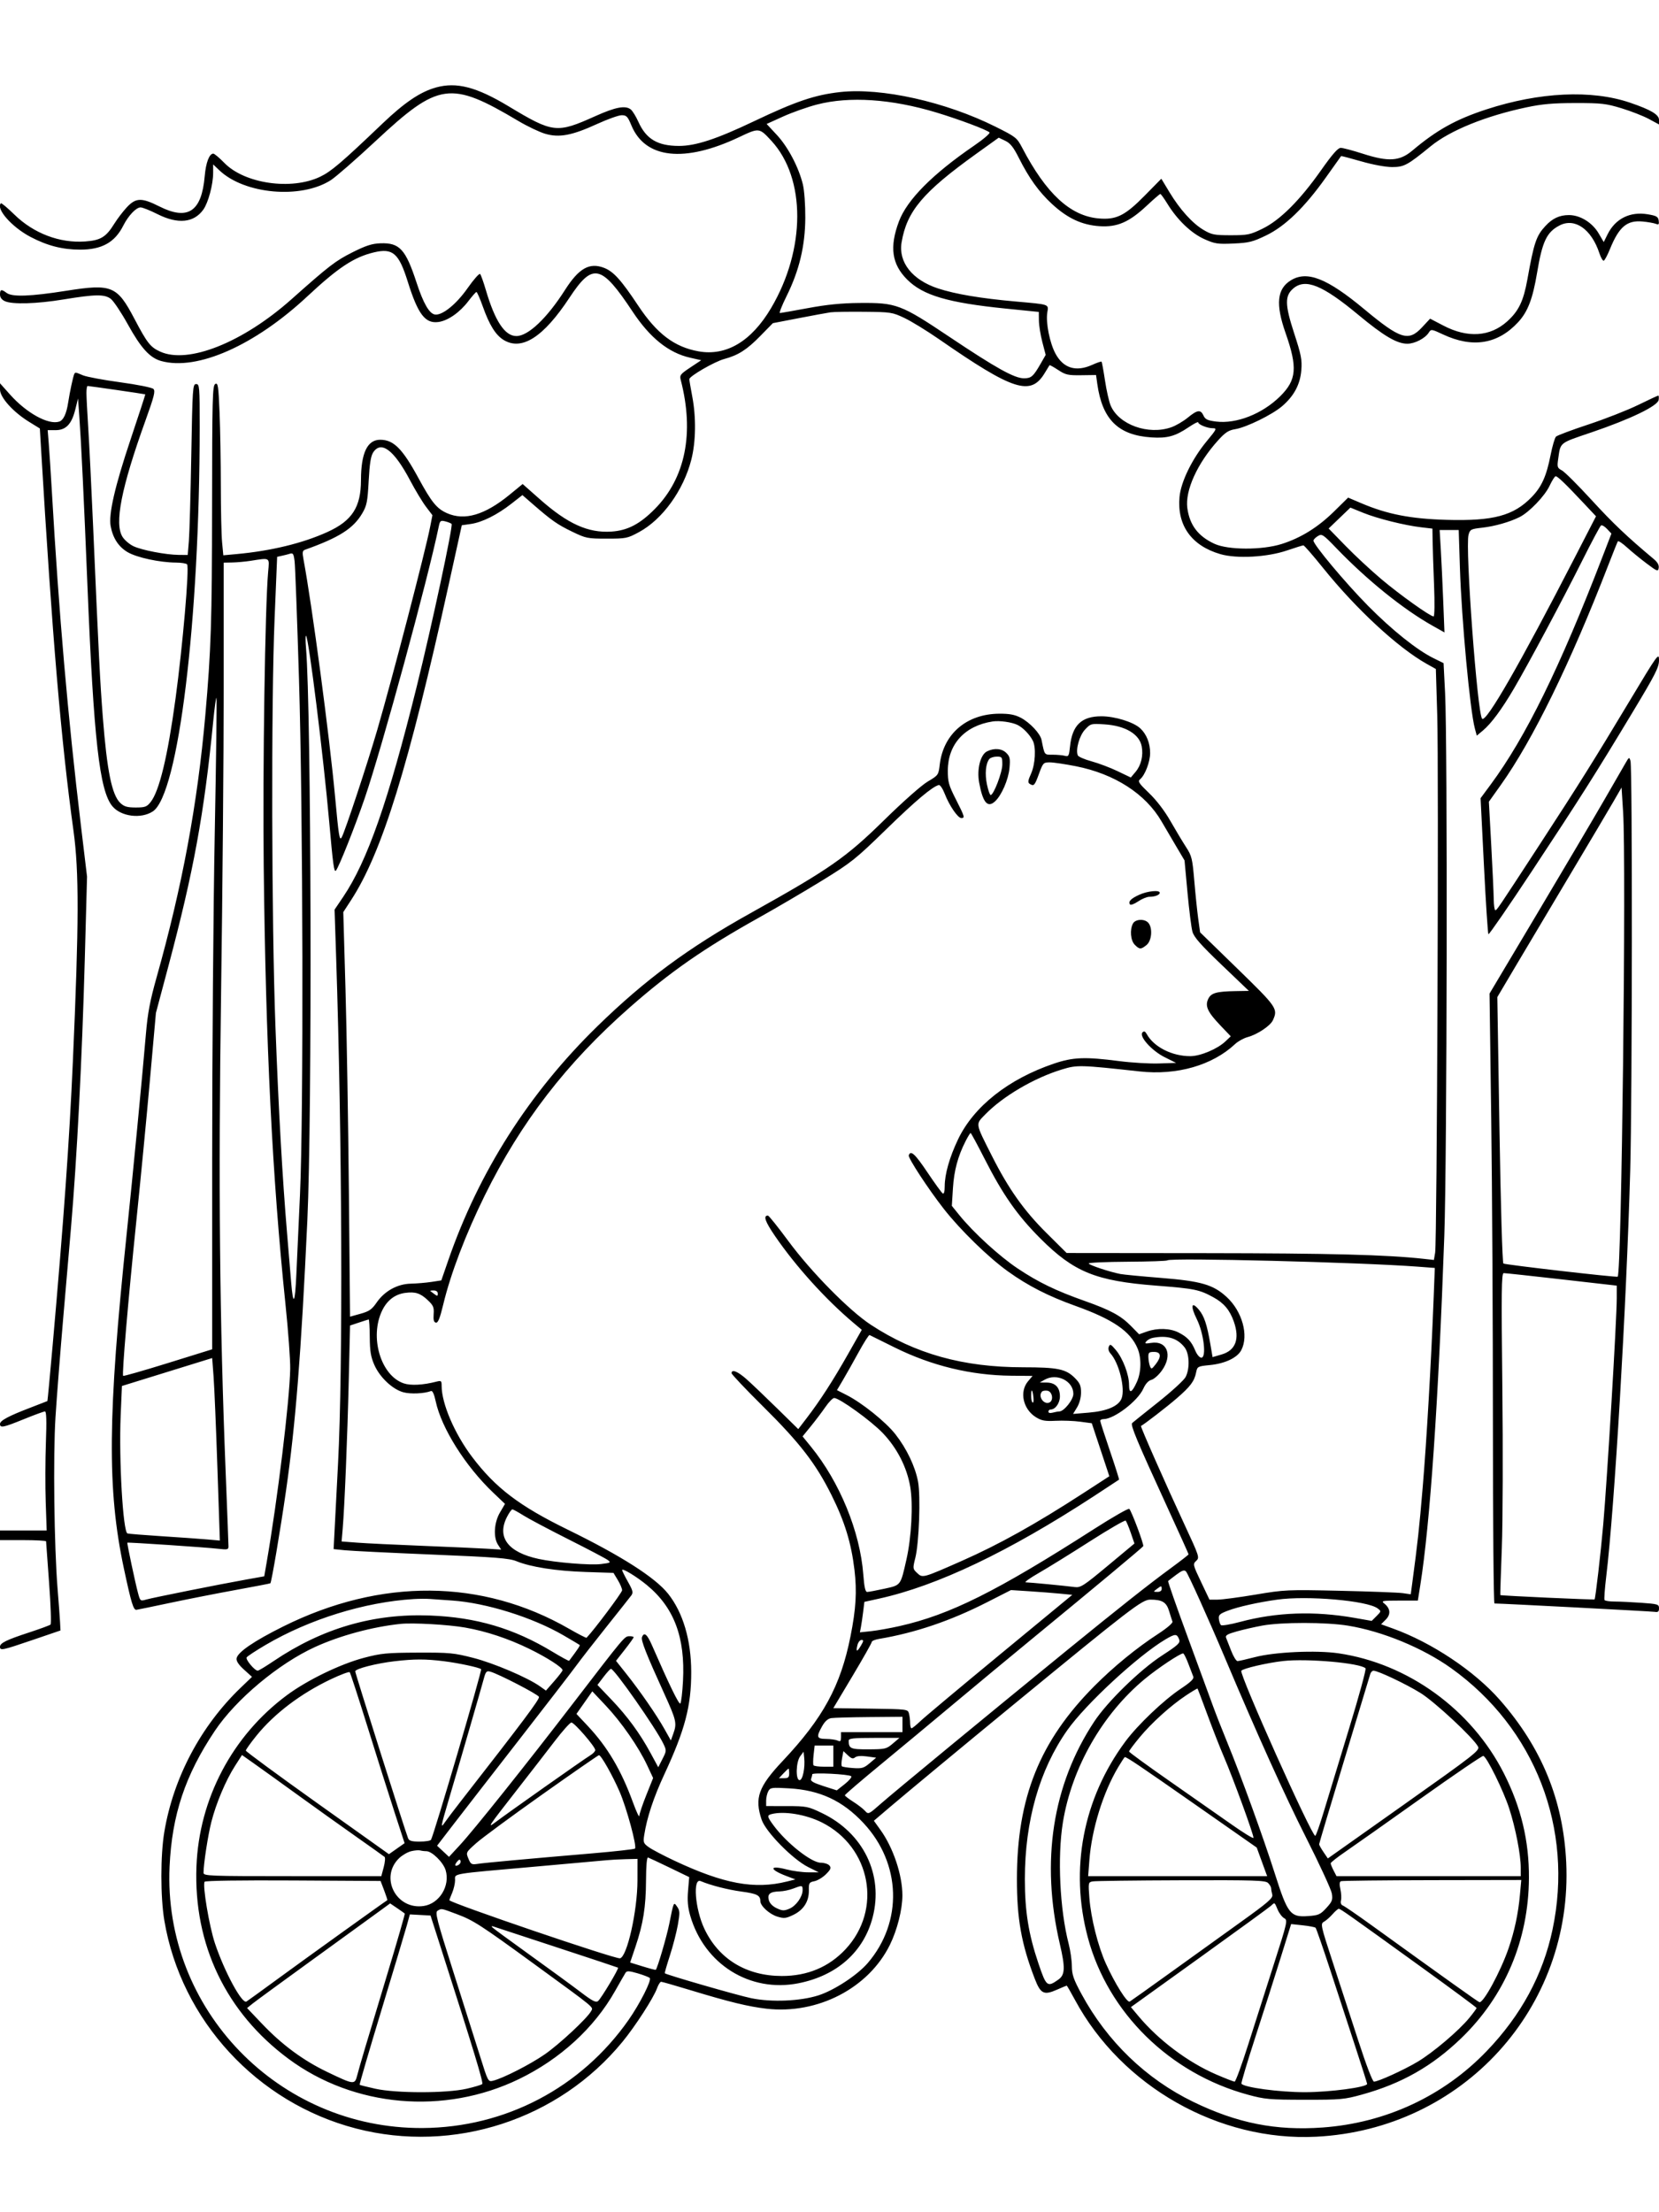 <svg xmlns="http://www.w3.org/2000/svg" width="864" height="1152" viewBox="0 0 864 1152" version="1.1">
	<path d="M 227.102 45.541 C 218.899 47.811, 210.693 53.349, 199.057 64.466 C 177.916 84.666, 172.440 89.333, 166.659 92.075 C 151.674 99.184, 127.382 95.659, 116.853 84.849 C 114.255 82.182, 111.661 80, 111.088 80 C 109 80, 107.222 84.665, 106.611 91.746 C 105.019 110.214, 97.866 114.987, 83 107.500 C 73.786 102.860, 70.777 102.924, 66.132 107.860 C 64.135 109.982, 61.150 113.889, 59.500 116.542 C 55.180 123.487, 52.411 125.166, 44.325 125.745 C 31.077 126.693, 17.534 121.546, 7.492 111.748 C 3.899 108.242, 0.743 105.590, 0.480 105.854 C -2.307 108.641, 6.145 118.252, 15.883 123.369 C 24.621 127.961, 32.573 130, 41.742 130 C 53.044 130, 59.788 126.247, 64.202 117.500 C 66.831 112.290, 70.899 108, 73.212 108 C 74.223 108, 78.177 109.575, 82 111.500 C 92.662 116.869, 100.982 116.047, 105.902 109.138 C 108.459 105.547, 111 96.054, 111 90.094 L 111 85.608 114.250 88.699 C 127.363 101.169, 156.781 103.766, 172.280 93.821 C 174.919 92.127, 185.408 82.975, 195.589 73.484 C 228.515 42.785, 234.510 41.942, 270 63.022 C 274.675 65.798, 280.962 68.790, 283.971 69.671 C 291.270 71.805, 297.913 70.548, 310.982 64.557 C 316.450 62.051, 322.208 60, 323.778 60 C 326.283 60, 326.902 60.651, 328.840 65.327 C 336.022 82.655, 356.427 84.887, 384.848 71.453 C 395.410 66.460, 395.403 66.459, 401.756 73.351 C 419.747 92.869, 419.675 129.802, 401.586 160.416 C 391.333 177.769, 378.210 185.577, 363.715 182.948 C 351.175 180.674, 342.082 173.778, 332.385 159.188 C 323.434 145.719, 319.482 141.350, 314.547 139.465 C 306.962 136.568, 301.457 139.697, 294.246 151 C 284.837 165.749, 275.082 175, 268.939 175 C 262.931 175, 257.794 167.258, 253.017 151 C 251.805 146.875, 250.465 143.132, 250.038 142.681 C 249.612 142.231, 246.698 145.523, 243.563 149.997 C 237.648 158.438, 230.357 164.342, 226.534 163.786 C 223.587 163.357, 220.493 158.003, 216.952 147.200 C 211.229 129.742, 208.099 126.340, 198.092 126.702 C 193.706 126.861, 190.560 127.879, 183.500 131.425 C 174.753 135.819, 171.410 138.393, 151.836 155.806 C 126.465 178.378, 98.012 189.730, 83.421 183.104 C 78.325 180.789, 76.662 178.671, 70.027 166.052 C 60.950 148.787, 58.256 147.679, 34.473 151.430 C 15.828 154.371, 6.319 154.709, 3.441 152.532 C 0.724 150.476, 0 150.646, -0 153.339 C -0 154.876, 0.874 156.077, 2.547 156.839 C 6.416 158.602, 19.086 158.232, 33 155.949 C 49.627 153.220, 54.391 153.155, 57.676 155.608 C 59.113 156.681, 63.147 162.720, 66.640 169.029 C 73.413 181.263, 78.063 186.367, 83.915 187.993 C 102.645 193.196, 132.613 179.950, 160.054 154.340 C 176.193 139.278, 184.387 133.872, 194.816 131.406 C 204.575 129.099, 207.709 131.826, 212.360 146.677 C 217.683 163.673, 221.428 168.600, 228.323 167.681 C 233.254 167.023, 239.414 162.730, 243.925 156.807 C 245.891 154.226, 247.779 152.088, 248.120 152.057 C 248.462 152.026, 249.965 155.449, 251.462 159.664 C 254.859 169.235, 258.145 174.508, 262.285 177.033 C 271.760 182.809, 283.027 175.580, 296.577 155.031 C 308.698 136.649, 313.118 137.625, 329.471 162.292 C 338.545 175.979, 348.223 183.734, 359.396 186.272 L 365.193 187.588 359.506 191.365 C 354.352 194.787, 353.884 195.392, 354.514 197.820 C 361.692 225.481, 356.982 248.928, 341.005 265.073 C 333.216 272.944, 326.786 276.283, 318.378 276.823 C 306.262 277.602, 295.699 272.826, 281.195 260.011 L 272.189 252.054 265.432 257.592 C 252.518 268.177, 241.978 271.296, 232.814 267.242 C 227.465 264.876, 224.783 261.581, 217.917 248.945 C 209.584 233.608, 204.983 229, 198.004 229 C 191.301 229, 188.021 235.883, 187.996 250 C 187.970 264.110, 183.382 271.204, 170.500 277.050 C 157.678 282.870, 141.272 286.864, 123.403 288.516 L 116.305 289.172 115.660 282.336 C 115.305 278.576, 115.010 265.375, 115.004 253 C 114.998 240.625, 114.700 223.429, 114.342 214.787 C 113.762 200.808, 113.514 199.173, 112.095 199.967 C 110.662 200.770, 110.495 207.249, 110.453 263.680 C 110.409 323.340, 109.914 338.619, 106.924 372.500 C 102.831 418.890, 94.876 461.670, 81.542 509 C 78.162 521, 76.917 527.548, 76.028 538 C 74.084 560.852, 69.160 612.050, 66.025 642 C 56.068 737.112, 55.740 775.651, 64.538 816.859 C 68.386 834.882, 69.499 838.525, 71.086 838.300 C 71.864 838.189, 79.925 836.525, 89 834.601 C 98.075 832.678, 113.375 829.672, 123 827.922 C 132.625 826.173, 140.634 824.627, 140.799 824.488 C 141.406 823.975, 145.995 796.872, 148.925 776.500 C 153.960 741.490, 156.814 705.366, 160.065 635.500 C 162.613 580.762, 162.121 369.877, 159.370 337.500 C 159.043 333.650, 159.058 330.769, 159.403 331.098 C 160.806 332.437, 168.395 393.463, 171.453 428 C 173.443 450.476, 173.986 454.435, 174.935 453.371 C 176.435 451.690, 184.922 430.349, 189.996 415.500 C 199.015 389.108, 222.817 301.758, 228.508 274.166 C 229.128 271.161, 229.457 270.897, 231.848 271.487 C 233.307 271.847, 234.810 272.447, 235.190 272.821 C 236.064 273.681, 224.860 325.934, 217.033 357.500 C 202.196 417.337, 191.334 448.387, 178.695 467.095 L 174.239 473.690 175.047 498.095 C 178.198 593.230, 178.651 711.899, 176.056 762 C 175.529 772.175, 174.793 786.392, 174.422 793.594 L 173.747 806.689 179.623 807.288 C 182.855 807.617, 203.275 808.623, 225 809.523 C 258.489 810.911, 265.185 811.440, 269 812.997 C 276.457 816.041, 289.674 818.097, 304.996 818.597 L 319.491 819.069 321.740 822.785 C 322.978 824.828, 323.992 827.232, 323.995 828.126 C 323.999 829.305, 309.317 848.902, 305.469 852.855 C 305.278 853.051, 301.158 850.931, 296.311 848.145 C 251.024 822.110, 198.303 821.696, 147.500 846.976 C 132.194 854.592, 123.665 860.436, 123.201 863.626 C 123.002 864.994, 124.294 866.936, 127.073 869.447 L 131.244 873.215 125.368 878.857 C 104.547 898.853, 90.321 925.695, 85.582 953.926 C 83.534 966.128, 83.534 987.872, 85.582 1000.074 C 94.310 1052.066, 133.872 1095.006, 185.384 1108.394 C 236.291 1121.625, 290.950 1103.844, 324.207 1063.232 C 330.963 1054.981, 340.354 1040.429, 342.178 1035.383 C 342.851 1033.522, 343.811 1032, 344.310 1032 C 344.810 1032, 351.807 1034.003, 359.859 1036.452 C 379.748 1042.499, 389.857 1044.957, 399.239 1046.027 C 425.854 1049.063, 452.343 1035.338, 463.456 1012.754 C 467.269 1005.005, 469.965 994.338, 469.965 987 C 469.965 976.421, 465.194 962.184, 458.547 952.933 L 455.108 948.146 463.304 941.163 C 471.759 933.960, 502.907 908.137, 527.500 887.944 C 589.047 837.407, 594.788 833, 599.072 833 C 605.293 833, 607.487 834.343, 608.884 839.008 C 609.576 841.318, 610.356 843.765, 610.617 844.445 C 610.893 845.162, 607.747 847.855, 603.124 850.858 C 591.987 858.094, 579.974 867.919, 569.998 877.951 C 541.457 906.651, 529.640 936.067, 529.604 978.500 C 529.587 999.152, 531.943 1012.351, 538.849 1030.289 C 541.938 1038.314, 543.618 1039.147, 550.538 1036.086 C 553.132 1034.939, 555.383 1034, 555.540 1034 C 555.698 1034, 557.644 1037.370, 559.866 1041.490 C 584.166 1086.540, 634.843 1115.257, 685.500 1112.681 C 761.794 1108.802, 819.310 1045.618, 815.670 969.683 C 814.125 937.441, 802.921 910.069, 781.091 885.204 C 767.879 870.155, 745.662 855.330, 725.381 848.030 L 719.263 845.828 721.694 843.397 C 724.424 840.667, 724.130 837.565, 720.896 835 C 719.181 833.640, 719.908 833.500, 728.704 833.500 L 738.404 833.500 739.678 825.500 C 744.746 793.669, 749.102 730.316, 752.194 643.500 C 753.594 604.167, 753.905 386.618, 752.597 360.910 L 751.804 345.321 746.652 342.788 C 737.969 338.521, 725.100 328.240, 712.508 315.512 C 700.774 303.652, 683.903 283.491, 684.045 281.500 C 684.084 280.950, 685.122 279.890, 686.352 279.144 C 688.458 277.865, 689.016 278.233, 696.044 285.529 C 712.086 302.183, 730.827 317.290, 746.066 325.850 L 752.271 329.335 751.621 312.917 C 751.263 303.888, 750.698 291.887, 750.366 286.250 L 749.761 276 754.725 276 L 759.690 276 760.321 295.750 C 761.182 322.719, 765.566 369.895, 768.085 379.296 L 769.102 383.092 772.301 380.414 C 776.642 376.780, 782.181 369.286, 788.498 358.500 C 796.220 345.317, 813.709 312.558, 823.978 292.045 C 828.901 282.209, 833.330 273.914, 833.819 273.612 C 834.309 273.309, 835.725 274.143, 836.966 275.464 L 839.223 277.866 834.674 289.683 C 812.301 347.799, 794.599 383.863, 776.314 408.582 L 771.075 415.665 772.836 450.797 C 773.804 470.120, 774.851 486.184, 775.162 486.495 C 775.473 486.806, 785.623 472.084, 797.717 453.780 C 822.799 415.821, 831.121 402.689, 850.325 370.774 C 862.211 351.020, 864 347.489, 864 343.775 C 864 339.670, 863.401 340.501, 848.697 365.001 C 830.212 395.801, 822.451 408.194, 802.046 439.500 C 779.756 473.698, 779.578 473.962, 778.750 473.982 C 778.337 473.992, 777.967 471.413, 777.927 468.250 C 777.886 465.087, 777.301 452.375, 776.625 440 L 775.397 417.500 781.596 408.793 C 798.303 385.322, 817.813 345.415, 837.682 294.069 C 840.115 287.782, 842.313 282.302, 842.567 281.891 C 842.821 281.480, 844.983 282.921, 847.370 285.094 C 849.757 287.267, 854.363 291.034, 857.605 293.467 C 863.126 297.609, 863.522 297.752, 863.848 295.727 C 864.078 294.298, 863.231 292.759, 861.348 291.185 C 847.444 279.563, 840.032 272.529, 828.949 260.435 C 821.859 252.699, 814.884 245.741, 813.448 244.972 C 811.043 243.685, 810.888 243.216, 811.490 239.037 C 812.768 230.162, 811.798 230.937, 828.891 225.131 C 849.146 218.250, 863.376 211.372, 863.820 208.250 C 863.995 207.012, 863.911 206, 863.633 206 C 863.354 206, 858.610 208.209, 853.089 210.908 C 847.569 213.608, 835.953 218.162, 827.276 221.028 C 818.599 223.894, 810.985 226.748, 810.355 227.370 C 809.725 227.991, 808.455 232.325, 807.532 237 C 805.362 247.992, 802.889 253.484, 797.702 258.834 C 788.270 268.563, 777.750 271.391, 753.500 270.715 C 734.747 270.193, 722.501 267.813, 709.005 262.070 L 702.096 259.130 694.798 266.315 C 686.400 274.583, 677.497 280.116, 667.500 283.279 C 657.300 286.507, 639.628 286.464, 632.512 283.194 C 624.002 279.283, 619.574 273.464, 618.357 264.591 C 617.110 255.490, 623.572 241.251, 634.357 229.335 C 638.136 225.160, 639.844 224.042, 643.266 223.498 C 649.054 222.579, 662.578 215.951, 667.757 211.495 C 673.949 206.168, 677.140 200.154, 677.725 192.710 C 678.147 187.343, 677.641 184.746, 673.998 173.578 C 669.154 158.730, 669.053 154.071, 673.494 150.252 C 679.830 144.802, 688.708 148.397, 707.500 164.024 C 720.660 174.967, 727.517 179.002, 732.946 178.996 C 736.831 178.992, 742.258 176.160, 744.132 173.160 C 745.282 171.319, 745.527 171.352, 751.524 174.158 C 766.957 181.380, 780.083 179.228, 790.673 167.739 C 795.679 162.308, 798.242 155.604, 800.511 142.005 C 803.229 125.708, 805.525 120.878, 812.200 117.405 C 820.147 113.270, 828.814 119.315, 832.963 131.887 C 833.719 134.179, 834.739 135.920, 835.228 135.757 C 835.718 135.594, 837.169 132.876, 838.453 129.717 C 843.186 118.072, 847.339 114.573, 855.500 115.356 C 858.250 115.619, 861.327 116.161, 862.338 116.558 C 863.853 117.155, 864.117 116.862, 863.838 114.891 C 863.550 112.854, 862.716 112.367, 858.212 111.603 C 848.949 110.032, 841.263 113.848, 837.215 122.030 L 835.223 126.056 832.585 121.555 C 829.274 115.905, 822.950 112, 817.112 112 C 812.207 112, 808.550 113.690, 804.864 117.661 C 800.078 122.816, 798.895 126.311, 795.478 145.382 C 793.439 156.759, 790.942 161.968, 784.938 167.366 C 776.020 175.384, 764.336 176.151, 751.695 169.548 L 744.794 165.944 740.577 170.472 C 733.558 178.009, 729.325 176.678, 710.500 161.014 C 691.137 144.903, 680.747 140.808, 672.299 145.960 C 665.054 150.377, 664.240 158.358, 669.502 173.360 C 675.839 191.429, 675.286 197.888, 666.673 206.392 C 657.403 215.545, 643.923 220.846, 633.292 219.517 C 628.888 218.967, 627.680 218.393, 626.782 216.421 C 625.292 213.150, 623.607 213.369, 618.581 217.487 C 616.241 219.405, 612.396 221.655, 610.037 222.487 C 598.050 226.716, 582.610 221.163, 578.395 211.105 C 577.564 209.122, 576.248 203.275, 575.471 198.112 C 574.693 192.949, 573.887 188.553, 573.678 188.344 C 573.469 188.135, 571.318 188.863, 568.899 189.960 C 560.435 193.800, 553.848 191.822, 549.713 184.198 C 546.705 178.653, 544.578 168.039, 545.420 162.776 C 546.131 158.329, 546.935 158.611, 529 157.011 C 510.730 155.380, 497.556 153.165, 488.536 150.206 C 475.128 145.808, 467.809 136.572, 469.541 126.235 C 472.265 109.974, 480.623 100.057, 508.426 80.096 L 520.131 71.692 523.538 73.317 C 526.156 74.565, 527.794 76.628, 530.608 82.221 C 535.944 92.823, 541.010 99.868, 547.860 106.209 C 555.901 113.655, 563.453 117.182, 572.639 117.782 C 581.863 118.385, 588.026 115.714, 597.190 107.141 C 600.801 103.764, 603.996 101, 604.292 101 C 604.587 101, 606.253 103.315, 607.993 106.143 C 613.157 114.536, 620.376 121.447, 627.156 124.490 C 632.692 126.974, 634.101 127.189, 642.378 126.817 C 650.442 126.455, 652.415 125.966, 659.387 122.600 C 669.312 117.809, 679.420 108.015, 690.452 92.500 C 694.753 86.450, 698.348 81.400, 698.441 81.279 C 698.534 81.157, 703.255 82.394, 708.934 84.029 C 715.038 85.785, 721.614 87, 725.020 87 C 731.231 87, 732.999 86.045, 745.096 76.160 C 755.178 67.922, 773.705 60.397, 795 55.892 C 803.152 54.167, 808.854 53.668, 820.500 53.658 C 834.016 53.648, 836.390 53.918, 844.500 56.388 C 849.450 57.896, 855.863 60.407, 858.750 61.968 L 864 64.808 864 62.424 C 864 59.676, 859.741 57.153, 848.842 53.446 C 828.892 46.661, 801.715 47.943, 774.082 56.973 C 758.177 62.171, 748.306 67.664, 735.506 78.443 C 728.946 83.967, 723.113 84.342, 709.897 80.090 C 704.615 78.390, 699.375 77, 698.252 77 C 696.783 77, 693.894 80.292, 687.938 88.750 C 676.952 104.352, 666.605 114.667, 657.500 119.095 C 651.039 122.238, 649.769 122.500, 641 122.500 C 632.459 122.500, 631.032 122.225, 626.866 119.776 C 621.043 116.353, 614.535 109.160, 609.057 100.095 L 604.814 93.071 596.157 101.871 C 585.855 112.343, 581.318 114.579, 572.075 113.741 C 557.367 112.407, 544.833 100.807, 532.378 77 C 529.608 71.707, 529.086 71.293, 518.491 66 C 492.481 53.006, 459.039 45.548, 437.537 47.945 C 424.374 49.413, 414.414 52.788, 392.649 63.155 C 373.122 72.455, 362.327 76.004, 353.590 75.994 C 342.491 75.982, 336.508 72.431, 332.476 63.460 C 331.230 60.688, 329.468 57.803, 328.560 57.050 C 325.803 54.761, 320.652 55.713, 310.087 60.461 C 289.889 69.538, 288.105 69.336, 264.827 55.326 C 248.131 45.278, 237.766 42.589, 227.102 45.541 M 425.500 54.429 C 420.550 55.711, 412.621 58.514, 407.880 60.657 L 399.260 64.555 404.599 70.290 C 410.379 76.500, 415.950 87.092, 418.123 96 C 418.893 99.159, 419.433 106.607, 419.392 113.500 C 419.305 128.121, 416.243 140.887, 409.618 154.250 C 407.233 159.063, 405.681 163, 406.171 163 C 406.661 163, 413.235 161.850, 420.781 160.445 C 430.562 158.623, 438.231 157.855, 447.500 157.771 C 466.848 157.594, 469.087 158.436, 494.500 175.446 C 518.796 191.707, 528.317 197, 533.274 197 C 537.078 197, 538.146 196.056, 542.044 189.251 L 544.588 184.809 542.852 178.155 C 541.897 174.495, 541.089 169.461, 541.058 166.968 L 541 162.437 523.750 160.692 C 493.657 157.647, 480.695 153.826, 472.433 145.563 C 464.428 137.558, 463.167 128.646, 468.155 115.315 C 472.366 104.059, 485.608 90.706, 507.272 75.868 C 512.167 72.515, 515.796 69.407, 515.336 68.961 C 513.902 67.569, 499.356 62.114, 487.676 58.588 C 464.241 51.512, 442.404 50.052, 425.500 54.429 M 432.500 162.643 C 430.850 162.879, 423.425 164.246, 416 165.679 L 402.500 168.286 395.858 175.068 C 388.925 182.146, 384.441 184.996, 377.151 186.959 C 372.131 188.311, 359 195.901, 359 197.451 C 359 198.028, 359.675 202.027, 360.500 206.338 C 362.600 217.311, 362.418 230.045, 360.028 239.391 C 355.948 255.345, 345.047 270.444, 332.826 277.070 C 326.763 280.357, 326.063 280.500, 316 280.500 C 305.977 280.500, 305.159 280.335, 298 276.875 C 290.305 273.156, 287.310 271.065, 277.638 262.657 L 272.067 257.814 266.284 262.338 C 258.887 268.124, 251.084 272.011, 245.166 272.857 L 240.500 273.524 233.781 304.012 C 212.802 399.211, 198.969 443.938, 182.838 468.739 L 178.780 474.978 179.933 515.239 C 180.568 537.382, 181.361 584.783, 181.697 620.574 L 182.307 685.647 187.734 684.137 C 192.245 682.881, 193.660 681.902, 196.113 678.336 C 200.261 672.306, 206.926 668.616, 213.943 668.463 C 216.999 668.396, 221.826 667.986, 224.669 667.553 L 229.839 666.764 233.399 656.456 C 249.365 610.238, 275.550 569.125, 311.143 534.393 C 335.926 510.209, 358.322 493.665, 390.778 475.566 C 431.987 452.586, 440.525 446.643, 460.500 427.030 C 470.226 417.480, 479.910 408.913, 483.131 407.006 C 488.673 403.727, 488.773 403.587, 489.410 398.166 C 491.297 382.113, 503.464 371.737, 520.500 371.655 C 525.743 371.630, 528.528 372.156, 531.595 373.752 C 536.304 376.202, 541.763 382.008, 542.423 385.268 C 544.077 393.442, 543.743 392.999, 548.269 393.014 C 550.596 393.021, 553.446 393.281, 554.602 393.592 C 556.507 394.103, 556.757 393.642, 557.268 388.690 C 558.408 377.645, 563.232 373.010, 573.593 373.004 C 580.638 372.999, 590.259 375.976, 593.831 379.266 C 597.110 382.285, 599.005 387.052, 598.978 392.218 C 598.955 396.791, 596.311 403.677, 593.773 405.777 C 592.430 406.888, 593.038 407.830, 598.450 413.028 C 602.329 416.752, 606.521 422.239, 609.586 427.602 C 612.288 432.333, 615.944 438.425, 617.708 441.140 C 620.662 445.686, 621.001 447.080, 621.993 458.788 C 622.585 465.780, 623.505 474.650, 624.037 478.500 L 625.004 485.500 644.519 504.500 C 665.105 524.543, 665.636 525.315, 662.917 531.284 C 661.593 534.189, 654.846 538.695, 649.773 540.061 C 647.713 540.616, 644.784 542.234, 643.264 543.657 C 631.373 554.787, 612.948 560.075, 593.500 557.940 C 562.376 554.523, 561.020 554.489, 553.049 556.913 C 538.604 561.307, 522.303 570.869, 513.103 580.346 C 507.961 585.642, 507.771 584.475, 516.639 602.045 C 525.223 619.053, 533.262 630.405, 544.932 642 L 555.500 652.500 628 652.573 C 692.972 652.638, 722.222 653.404, 741.634 655.548 L 746.768 656.115 747.418 652.307 C 748.387 646.639, 749.346 400.373, 748.509 372.456 L 747.787 348.386 742.930 345.656 C 727.958 337.240, 706.228 317.116, 689.042 295.750 C 683.843 289.288, 679.242 284, 678.816 284 C 678.390 284, 674.545 285.192, 670.271 286.649 C 659.946 290.169, 644.092 291.041, 635.554 288.559 C 620.527 284.190, 612.944 273.583, 614.284 258.806 C 614.999 250.914, 620.821 238.982, 628.459 229.750 C 633.708 223.406, 633.895 223, 631.569 223 C 628.745 223, 624 221.061, 624 219.907 C 624 219.483, 621.763 220.641, 619.029 222.481 C 612.018 227.198, 607.895 228.323, 599.613 227.775 C 582.339 226.632, 574.049 218.421, 571.460 199.894 L 570.816 195.288 563.097 195.394 C 556.208 195.489, 554.918 195.196, 551.097 192.675 C 548.743 191.121, 546.711 189.996, 546.582 190.175 C 546.453 190.354, 545.332 192.188, 544.092 194.251 C 536.801 206.374, 527.812 203.500, 489.052 176.647 C 482.739 172.274, 474.632 167.302, 471.037 165.598 C 464.727 162.607, 463.997 162.495, 450 162.356 C 442.025 162.277, 434.150 162.406, 432.500 162.643 M 38.691 194.750 C 38.148 195.704, 36.304 204.279, 35.520 209.500 C 34.627 215.441, 33.027 218.857, 30.806 219.562 C 25.161 221.353, 13.818 215.104, 5.235 205.474 L 0 199.601 0 202.843 C 0 206.935, 6.823 214.534, 15.064 219.620 L 20.751 223.131 21.387 233.815 C 27.211 331.609, 31.824 385.953, 38.255 432.500 C 41.215 453.926, 41.145 480.543, 37.937 553 C 36.107 594.313, 33.208 635.014, 27.468 699.986 C 26.035 716.203, 24.781 729.528, 24.681 729.598 C 24.582 729.667, 20.675 731.185, 16 732.970 C 4.464 737.375, -0 739.761, -0 741.520 C 0 743.732, 1.727 743.383, 12.500 739 C 17.907 736.800, 22.819 734.999, 23.415 734.998 C 24.175 734.997, 24.321 739.867, 23.902 751.248 C 23.573 760.187, 23.530 774.138, 23.807 782.250 L 24.311 797 12.155 797 L 0 797 0 799.500 L 0 802 12 802 C 18.600 802, 24 802.294, 24 802.653 C 24 803.013, 24.706 812.747, 25.568 824.285 C 26.430 835.824, 26.768 845.589, 26.318 845.986 C 25.868 846.383, 21 848.181, 15.500 849.981 C 3.372 853.951, 0 855.593, 0 857.526 C -0 859.667, 1.023 859.455, 17 854.004 L 31.500 849.057 31.280 844.779 C 31.159 842.425, 30.582 834.650, 29.998 827.500 C 28.205 805.566, 27.622 758.183, 28.897 738 C 29.539 727.825, 31.384 704.200, 32.997 685.500 C 34.610 666.800, 36.392 646.100, 36.958 639.500 C 40.064 603.255, 42.745 551.211, 44.143 500 L 45.330 456.500 42.153 430 C 35.322 373.032, 30.719 320.129, 27.013 256 C 26.457 246.375, 25.738 235.238, 25.416 231.250 L 24.829 224 28.962 224 C 34.342 224, 37.320 220.868, 39.223 213.210 L 40.642 207.500 41.323 217 C 42.290 230.493, 43.736 260.589, 45.502 304 C 48.809 385.263, 51.806 411.862, 58.557 419.886 C 63.067 425.246, 73.450 426.556, 79.580 422.540 C 92.924 413.796, 103.978 323.126, 103.996 222.250 C 104 201.214, 103.898 200, 102.138 200 C 100.367 200, 100.243 201.821, 99.617 237.250 C 99.255 257.738, 98.690 277.762, 98.362 281.750 L 97.765 289 93.133 288.965 C 86.452 288.915, 73.855 286.499, 69.503 284.434 C 67.447 283.459, 64.886 281.274, 63.814 279.580 C 59.471 272.720, 63.140 254.068, 75.699 219.166 C 80.339 206.273, 81.009 203.593, 79.864 202.514 C 79.114 201.806, 71.353 200.257, 62.617 199.071 C 53.881 197.886, 45.163 196.259, 43.245 195.458 C 39.187 193.762, 39.248 193.772, 38.691 194.750 M 45.021 204.750 C 45.032 206.813, 45.458 215.025, 45.968 223 C 46.478 230.975, 47.592 253.475, 48.445 273 C 51.509 343.162, 52.099 354.775, 53.552 373.500 C 55.730 401.554, 58.284 414.039, 62.693 418.181 C 64.658 420.027, 66.285 420.500, 70.675 420.500 C 75.508 420.500, 76.464 420.156, 78.409 417.717 C 82.975 411.990, 87.310 394.026, 91.409 363.836 C 95.157 336.233, 98.649 295.859, 97.456 293.928 C 97.140 293.418, 94.546 292.984, 91.691 292.965 C 83.141 292.908, 71.280 290.354, 66.470 287.535 C 61.736 284.761, 58.756 280.179, 57.625 273.938 C 56.502 267.735, 59.835 253.230, 67.951 229 C 72.281 216.075, 75.750 205.436, 75.661 205.358 C 75.476 205.195, 46.558 201, 45.620 201 C 45.279 201, 45.009 202.688, 45.021 204.750 M 194.354 235.582 C 193.116 237.472, 192.485 241.459, 192.003 250.452 C 191.422 261.266, 191.025 263.281, 188.691 267.264 C 184.022 275.232, 176.651 279.928, 158.865 286.266 C 157.502 286.752, 157.370 287.596, 158.068 291.334 C 162.545 315.301, 171.622 383.533, 174.519 415 C 176.422 435.673, 176.819 438.081, 177.979 435.986 C 179.708 432.865, 191.344 397.696, 196.503 380 C 204.294 353.277, 221.467 287.337, 224.006 274.392 L 225.204 268.285 221.852 263.877 C 220.008 261.453, 216.250 255.216, 213.500 250.018 C 205.205 234.338, 198.488 229.274, 194.354 235.582 M 806.986 253.030 C 804.519 258.297, 796.464 266.697, 791.442 269.240 C 786.359 271.813, 778.412 274.076, 771.909 274.801 C 766.028 275.457, 765.590 275.685, 764.810 278.500 C 762.995 285.046, 769.407 371.807, 771.888 374.288 C 773.979 376.379, 791.603 345.723, 819.952 290.679 L 831.191 268.858 824.446 261.679 C 815.286 251.929, 811.189 248, 810.186 248 C 809.722 248, 808.282 250.263, 806.986 253.030 M 697.617 269.772 L 691.955 275.212 700.728 284.233 C 705.552 289.195, 713.987 297.034, 719.472 301.655 C 729.206 309.855, 744.838 320.998, 746.612 321.002 C 747.119 321.003, 747.223 314.038, 746.853 304.752 C 746.498 295.813, 746.160 285.524, 746.103 281.888 L 746 275.275 740.250 274.604 C 731.504 273.583, 717.292 270.034, 709.900 267.026 L 703.278 264.331 697.617 269.772 M 150.500 288.491 C 149.950 288.675, 148.338 289.079, 146.917 289.390 L 144.335 289.954 143.001 322.227 C 141.185 366.179, 141.424 480.349, 143.447 534.500 C 145.065 577.834, 147.040 612.935, 149.524 642.500 C 150.310 651.850, 151.249 663.100, 151.610 667.500 C 152.687 680.595, 153.652 679.136, 154.355 663.352 C 154.718 655.183, 155.564 636.575, 156.235 622 C 158.134 580.704, 157.826 422.874, 155.710 353.500 C 154.754 322.150, 153.726 294.587, 153.425 292.250 C 152.894 288.129, 152.625 287.783, 150.500 288.491 M 130.500 292.046 C 127.750 292.474, 123.475 292.864, 121 292.912 L 116.500 293 116.500 357.750 C 116.500 393.362, 115.888 465.025, 115.139 517 C 113.696 617.161, 114.372 687.547, 117.538 767 C 118.338 787.075, 118.994 804.320, 118.996 805.322 C 119 806.932, 118.389 807.072, 113.750 806.526 C 107.502 805.791, 66.620 803.047, 66.324 803.343 C 66.059 803.607, 70.425 824.196, 71.907 829.675 C 73.010 833.752, 73.110 833.829, 76.166 832.952 C 79.673 831.947, 114.619 824.959, 128.558 822.476 L 137.616 820.863 138.861 813.681 C 144.584 780.647, 150.799 729.644, 151.136 712.940 C 151.230 708.298, 150.114 693.025, 148.656 679 C 141.804 613.091, 138.380 544.129, 137.339 451 C 136.768 399.992, 138.041 315.689, 139.652 297.750 C 140.341 290.085, 140.890 290.428, 130.500 292.046 M 111.084 375.227 C 106.312 423.898, 100.812 453.933, 87.596 503.500 L 81.197 527.500 78.028 563 C 76.285 582.525, 73.116 615.376, 70.985 636.003 C 66.720 677.293, 63.444 715.778, 64.136 716.469 C 64.380 716.714, 74.912 713.702, 87.540 709.778 L 110.500 702.642 110.500 603.571 C 110.500 549.082, 111.101 472.851, 111.836 434.169 C 112.571 395.488, 112.973 363.640, 112.730 363.397 C 112.487 363.153, 111.746 368.477, 111.084 375.227 M 517 375.687 C 502.459 377.916, 493.672 387.505, 493.616 401.207 C 493.591 407.133, 494.077 408.878, 497.794 416.208 C 502.430 425.352, 502.618 426, 500.636 426 C 498.833 426, 494.373 419.468, 492.015 413.376 C 490.978 410.694, 489.589 408.633, 488.929 408.795 C 485.548 409.627, 476.837 416.968, 461.485 431.924 C 445.578 447.421, 443.397 449.160, 427.985 458.639 C 418.918 464.215, 404.075 472.923, 395 477.991 C 366.692 493.799, 349.039 506.072, 328 524.572 C 295.026 553.566, 271.311 584.317, 252.476 622.500 C 242.550 642.622, 234.726 663.158, 230.850 679.262 C 229.100 686.531, 228.122 688.955, 227.020 688.752 C 225.937 688.553, 225.620 687.375, 225.839 684.355 C 226.096 680.788, 225.687 679.804, 222.818 677.091 C 218.922 673.407, 216.302 672.562, 210.986 673.275 C 205.701 673.984, 201.598 677.133, 199.018 682.462 C 192.335 696.267, 198.291 716.331, 210.274 720.383 C 213.920 721.615, 220.329 721.279, 227.250 719.493 C 229.781 718.840, 230 719.014, 230 721.681 C 230 730.882, 236.720 746.573, 245.822 758.622 C 258.035 774.792, 270.412 784.208, 295.710 796.575 C 323.551 810.186, 341.276 821.510, 347.973 829.966 C 355.719 839.746, 359.954 854.090, 359.983 870.640 C 360.013 888.409, 356.750 900.822, 345.940 924.062 C 340.385 936.005, 336.912 946.511, 335.502 955.633 C 334.915 959.433, 335.111 959.943, 337.938 961.956 C 339.629 963.160, 345.622 966.310, 351.256 968.956 C 377.028 981.058, 392.925 983.996, 409.871 979.787 L 414.242 978.702 409.455 976.884 C 400.499 973.485, 400.577 971.134, 409.568 973.476 C 412.787 974.314, 417.889 975, 420.906 975 L 426.393 975 420.946 972.293 C 412.880 968.285, 398.772 953.932, 396.647 947.572 C 392.873 936.280, 394.971 930.440, 407.631 916.997 C 428.681 894.644, 437.779 877.938, 442.923 852.188 C 445.787 837.851, 446.337 828.695, 445.004 817.532 C 443.319 803.417, 439.906 792.302, 433.022 778.500 C 424.844 762.107, 416.521 751.340, 397.326 732.329 C 388.347 723.435, 381 715.672, 381 715.079 C 381 712.854, 384.197 714.135, 388.772 718.193 C 391.373 720.499, 398.502 727.294, 404.615 733.292 L 415.730 744.199 420.210 738.349 C 427.118 729.329, 433.823 718.942, 441.656 705.124 L 448.811 692.500 444.656 689.009 C 430.117 676.795, 414.485 659.520, 403.647 643.691 C 398.433 636.076, 397.367 633, 399.943 633 C 400.397 633, 405.172 638.962, 410.554 646.250 C 422.494 662.416, 442.213 682.436, 453.500 689.851 C 476.576 705.011, 501.588 711.994, 532.849 712.006 C 550.772 712.012, 555.098 712.898, 559.703 717.503 C 562.424 720.224, 562.999 721.560, 562.996 725.150 C 562.994 727.785, 562.175 730.840, 560.920 732.900 L 558.847 736.300 567.026 735.618 C 576.576 734.822, 582.579 732.220, 584.124 728.209 C 586.098 723.083, 582.802 709.753, 578.341 704.824 C 577.377 703.759, 577.033 702.375, 577.461 701.287 C 578.075 699.730, 578.542 699.947, 581.096 702.979 C 584.766 707.334, 588 715.821, 588 721.097 C 588 725.992, 589.425 725.479, 592.082 719.627 C 594.371 714.586, 594.528 707.205, 592.453 702.218 C 588.731 693.276, 579.596 687.020, 560.024 680.009 C 545.932 674.960, 535.450 669.609, 525 662.128 C 514.835 654.851, 500.132 640.525, 491.514 629.500 C 483.444 619.177, 472.839 602.982, 473.281 601.656 C 474.244 598.769, 476.495 600.805, 482.907 610.361 C 486.776 616.127, 490.404 621.132, 490.971 621.482 C 491.616 621.881, 492 620.497, 492 617.769 C 492 611.471, 494.497 602.665, 498.914 593.388 C 507.110 576.171, 525.180 561.890, 548.938 553.854 C 558.854 550.500, 565.092 550.257, 582.701 552.542 C 589.238 553.390, 598.617 553.953, 603.543 553.792 L 612.500 553.500 606.500 550.500 C 599.742 547.121, 593.017 539.573, 595.009 537.603 C 595.824 536.797, 596.421 537.038, 597.227 538.500 C 600.930 545.216, 610.404 550.011, 619.932 549.990 C 625.188 549.979, 634.086 546.223, 638.236 542.263 L 640.973 539.652 635.492 533.906 C 628.878 526.972, 627.471 523.876, 629.249 520.166 C 630.730 517.077, 633.499 516.288, 643.454 516.118 L 650.408 516 636.236 502.447 C 625.352 492.037, 621.823 488.036, 621.024 485.197 C 620.451 483.163, 619.290 473.978, 618.442 464.785 L 616.900 448.071 612.587 440.785 C 610.214 436.778, 606.749 430.880, 604.886 427.677 C 596.557 413.356, 580.464 403, 560.343 399.013 C 554.757 397.906, 548.629 397, 546.727 397 C 543.409 397, 543.179 397.245, 541.080 403 C 538.841 409.140, 538.440 409.566, 536.221 408.158 C 535.214 407.519, 535.369 406.407, 536.949 402.923 C 539.183 398.001, 539.658 389.146, 537.875 385.684 C 536.222 382.474, 532.847 378.986, 530 377.544 C 527.083 376.067, 520.581 375.138, 517 375.687 M 565.077 379.918 C 562.162 383.038, 560.119 390.262, 561.290 393.313 C 561.572 394.048, 564.782 395.456, 568.424 396.442 C 572.066 397.428, 578.167 399.731, 581.983 401.559 L 588.920 404.884 591.420 401.912 C 594.295 398.496, 595.499 393.472, 594.596 388.660 C 593.399 382.279, 586.019 377.906, 575.273 377.209 C 568.189 376.749, 567.986 376.803, 565.077 379.918 M 514 391.291 C 510.574 393.019, 508.666 400.618, 509.930 407.500 C 511.842 417.904, 514.295 420.851, 518.145 417.371 C 521.585 414.263, 525.191 405.986, 525.739 399.940 C 526.181 395.067, 525.951 393.951, 524.127 392.127 C 521.737 389.737, 517.734 389.407, 514 391.291 M 515.238 395.250 C 513.351 397.593, 512.848 402.950, 513.996 408.480 C 514.626 411.516, 515.498 414, 515.934 414 C 517.489 414, 522 402.195, 522 398.125 C 522 394.247, 521.827 394, 519.122 394 C 517.540 394, 515.792 394.563, 515.238 395.250 M 846.624 397.266 C 845.592 399.045, 840.598 407.700, 835.527 416.500 C 830.455 425.300, 814.930 451.601, 801.026 474.946 L 775.746 517.392 776.623 582.446 C 777.105 618.226, 777.500 689.688, 777.500 741.250 C 777.500 792.813, 777.865 835, 778.310 835 C 781.906 834.999, 860.010 839.081, 861.750 839.361 C 863.514 839.645, 864 839.245, 864 837.511 C 864 835.437, 863.429 835.259, 854.846 834.650 C 849.812 834.292, 843.538 834, 840.905 834 C 838.272 834, 835.897 833.642, 835.627 833.205 C 835.357 832.768, 835.758 827.256, 836.519 820.955 C 840.833 785.235, 847.014 680.599, 849.010 609.500 C 850.067 571.881, 850.180 399.802, 849.150 396.266 C 848.526 394.121, 848.425 394.162, 846.624 397.266 M 840.049 417.799 C 837.602 422.035, 827.673 438.775, 817.986 455 C 808.298 471.225, 795.743 492.316, 790.085 501.869 L 779.797 519.238 780.919 588.322 C 781.561 627.874, 782.433 657.650, 782.959 657.975 C 784.032 658.638, 842.028 665.314, 842.488 664.828 C 844.529 662.675, 847.008 449.661, 845.305 422.799 L 844.500 410.098 840.049 417.799 M 593.373 465.918 C 588.977 467.914, 587.518 469.411, 588.469 470.951 C 588.795 471.477, 590.669 470.807, 592.668 469.451 C 594.654 468.103, 597.304 467, 598.558 467 C 601.494 467, 604 466.030, 604 464.893 C 604 463.352, 597.681 463.962, 593.373 465.918 M 590.035 480.934 C 588.310 484.158, 588.802 489.802, 591 492 C 593.474 494.474, 594.178 494.486, 597.116 492.107 C 599.814 489.922, 600.379 483.366, 598.105 480.626 C 596.212 478.346, 591.321 478.532, 590.035 480.934 M 502.897 594.202 C 498.861 602.113, 496.869 609.504, 496.290 618.720 L 495.710 627.940 499.574 632.720 C 506.921 641.807, 520.512 654.233, 530.051 660.583 C 540.885 667.796, 549.798 672.108, 565 677.495 C 578.392 682.241, 583.739 685.139, 589.010 690.510 L 593.245 694.825 597.248 693.412 C 602.794 691.456, 609.389 691.648, 613.790 693.894 C 618.380 696.236, 620.477 698.504, 622.475 703.287 C 623.361 705.406, 624.723 707, 625.648 707 C 628.422 707, 626.940 694.314, 623.311 686.993 C 619.876 680.062, 620.426 677.341, 624.326 681.976 C 627.141 685.321, 628.588 689.659, 630.372 700.105 L 631.501 706.709 636.239 705.328 C 643.547 703.197, 645.750 697.212, 642.558 688.163 C 640.432 682.140, 637.366 678.517, 631.853 675.517 C 624.520 671.525, 622.139 671.043, 602 669.475 C 570.680 667.036, 559.329 662.419, 541.942 645.048 C 529.803 632.919, 522.310 622.218, 512.634 603.188 C 508.945 595.935, 505.728 590, 505.484 590 C 505.240 590, 504.076 591.891, 502.897 594.202 M 607.952 656.331 C 607.651 656.660, 598.313 656.979, 587.202 657.041 C 576.091 657.102, 567 657.505, 567 657.937 C 567 658.725, 577.889 662.351, 583.500 663.432 C 585.150 663.749, 594.640 664.662, 604.589 665.459 C 625.544 667.137, 631.817 668.956, 638.820 675.385 C 646.948 682.846, 650.427 695.407, 646.479 703.040 C 644.421 707.020, 638.060 710.059, 630.138 710.847 C 623.733 711.485, 623.563 711.576, 622.921 714.725 C 621.983 719.321, 620.008 721.955, 612.826 728.186 C 607.955 732.412, 596.312 741.415, 594.217 742.576 C 593.819 742.797, 607.210 773.135, 616.816 793.778 C 624.625 810.558, 624.803 811.106, 622.984 812.800 C 621.163 814.497, 621.232 814.796, 625.497 823.772 L 629.882 833 634.108 833 C 636.432 833, 645.346 831.821, 653.917 830.380 C 669.036 827.837, 670.349 827.778, 698 828.394 C 713.675 828.743, 728.348 829.298, 730.606 829.627 L 734.713 830.225 735.431 824.862 C 738.334 803.200, 739.147 795.763, 740.936 774.500 C 742.948 750.605, 745.308 709.968, 746.577 677.389 L 747.244 660.277 738.372 659.606 C 708.374 657.337, 609.311 654.850, 607.952 656.331 M 782.410 722.250 C 782.777 754.861, 782.657 792.515, 782.144 806 C 781.631 819.475, 781.277 830.556, 781.356 830.624 C 781.758 830.969, 830.151 833.180, 830.452 832.867 C 830.921 832.377, 833.700 808.353, 834.947 794 C 837.064 769.632, 841.997 687.091, 841.999 675.995 L 842 669.489 813.250 666.214 C 797.438 664.413, 783.880 662.953, 783.122 662.969 C 781.960 662.995, 781.848 672.268, 782.410 722.250 M 224.083 672.283 C 224.313 672.439, 225.287 673.169, 226.250 673.905 C 227.748 675.052, 228 675.011, 228 673.622 C 228 672.625, 227.165 672, 225.833 672 C 224.642 672, 223.854 672.127, 224.083 672.283 M 186.903 688.724 L 182.306 690.256 181.629 718.878 C 180.929 748.444, 179.452 784.544, 178.469 796.109 L 177.907 802.717 186.203 803.342 C 190.767 803.686, 205.975 804.424, 220 804.981 C 234.025 805.539, 248.989 806.207, 253.253 806.467 L 261.005 806.938 259.387 804.468 C 256.835 800.573, 257.290 792.888, 260.385 787.606 L 263.001 783.142 256.883 777.321 C 242.380 763.522, 229.912 743.720, 226.906 729.708 C 226.103 725.965, 225.237 724.079, 224.459 724.377 C 220.949 725.724, 213.873 726.043, 210.088 725.024 C 204.425 723.499, 197.791 717.241, 194.933 710.727 C 193.110 706.573, 192.625 703.603, 192.570 696.256 C 192.531 691.171, 192.275 687.052, 192 687.101 C 191.725 687.151, 189.431 687.881, 186.903 688.724 M 447.137 704.204 C 444.339 709.317, 440.664 715.842, 438.969 718.705 L 435.887 723.909 440.824 726.411 C 448.903 730.505, 461.234 740.400, 466.314 746.867 C 472.162 754.310, 476.629 763.654, 478.108 771.537 C 479.514 779.033, 478.653 803.390, 476.704 811.208 C 475.311 816.798, 475.331 816.963, 477.661 819.152 C 480.502 821.821, 480.536 821.812, 500.711 812.916 C 520.284 804.285, 539.418 793.615, 564.372 777.418 L 577.740 768.741 573.166 754.945 L 568.593 741.149 562.547 740.338 C 559.221 739.892, 553.479 739.680, 549.786 739.868 C 544.232 740.149, 542.458 739.828, 539.512 738.008 C 532.804 733.862, 530.793 724.781, 535.375 719.327 L 537.750 716.500 526.625 716.397 C 505.738 716.203, 485.195 711.228, 466 701.716 C 459.125 698.309, 453.213 695.383, 452.861 695.214 C 452.510 695.046, 449.934 699.091, 447.137 704.204 M 600.323 696.696 C 599.125 696.929, 597.626 697.746, 596.991 698.510 C 596.031 699.667, 596.435 699.804, 599.399 699.323 C 607.887 697.945, 610.890 705.711, 605.009 713.829 C 603.364 716.099, 600.942 718.228, 599.625 718.558 C 598.088 718.944, 596.587 720.589, 595.428 723.160 C 592.518 729.614, 580.226 739, 574.684 739 C 573.758 739, 573 739.390, 573 739.866 C 573 740.343, 575.265 747.378, 578.033 755.500 C 580.802 763.621, 582.939 770.382, 582.783 770.523 C 582.628 770.664, 576.650 774.591, 569.500 779.250 C 525.131 808.163, 488.175 825.777, 457.833 832.472 L 450.165 834.164 449.530 839.332 C 449.180 842.174, 448.655 845.746, 448.364 847.269 L 447.833 850.037 453.666 849.419 C 456.875 849.079, 463.550 847.887, 468.500 846.769 C 494.824 840.825, 518.994 828.759, 569.934 796.133 C 579.522 789.992, 587.710 785.312, 588.128 785.734 C 589.348 786.963, 595.872 804.399, 595.398 805.165 C 594.917 805.944, 570.115 826.613, 538 853 C 526.285 862.625, 507.655 878.076, 496.600 887.337 C 485.545 896.597, 468.287 910.940, 458.250 919.210 C 448.212 927.480, 440.001 934.529, 440.002 934.873 C 440.003 935.218, 441.952 936.731, 444.334 938.235 C 446.715 939.740, 449.476 941.869, 450.470 942.966 C 452.256 944.940, 452.348 944.898, 458.888 939.138 C 465.470 933.341, 515.503 892.105, 555.500 859.512 C 582.901 837.184, 598.368 824.954, 609.750 816.616 C 614.837 812.889, 619 809.641, 619 809.398 C 619 809.154, 613.891 797.828, 607.647 784.228 C 592.120 750.410, 588.605 741.984, 589.627 741.036 C 590.107 740.591, 596.220 735.688, 603.211 730.139 C 610.202 724.591, 616.615 718.712, 617.461 717.075 C 619.740 712.669, 619.462 704.857, 616.912 701.615 C 613.103 696.773, 607.882 695.225, 600.323 696.696 M 598.070 706.750 C 598.109 708.263, 598.475 710.353, 598.884 711.394 C 599.571 713.144, 599.794 713.077, 601.814 710.510 C 605.013 706.442, 604.708 704, 601 704 C 598.377 704, 598.009 704.345, 598.070 706.750 M 87 714.468 L 63.500 721.742 62.844 737.121 C 61.869 760.006, 64.044 797.760, 66.383 798.534 C 66.997 798.738, 74.925 799.380, 84 799.962 C 93.075 800.544, 103.650 801.293, 107.500 801.626 L 114.500 802.233 113.227 764.366 C 112.526 743.540, 111.626 722.156, 111.227 716.847 L 110.500 707.194 87 714.468 M 544 718.500 L 541.500 719.929 545.095 719.965 C 549.600 720.009, 552 722.515, 552 727.174 C 552 730.647, 549.628 734, 547.171 734 C 546.527 734, 546 734.502, 546 735.117 C 546 735.787, 546.900 735.992, 548.250 735.630 C 549.487 735.299, 551.028 735.021, 551.673 735.014 C 554.131 734.985, 559 728.893, 559 725.846 C 559 719.089, 550.367 714.861, 544 718.500 M 537 726.941 C 537 728.559, 537.356 730.102, 537.791 730.371 C 538.226 730.640, 538.402 729.316, 538.182 727.430 C 537.691 723.227, 537 722.941, 537 726.941 M 542.709 724.624 C 540.424 726.910, 543.414 731.546, 546.427 730.390 C 548.877 729.450, 548.115 724.588, 545.459 724.208 C 544.336 724.047, 543.099 724.235, 542.709 724.624 M 429.911 732.629 C 428.159 735.175, 424.758 739.675, 422.352 742.629 L 417.977 748 422.289 753.294 C 437.335 771.766, 447.916 797.599, 449.606 819.981 C 450.096 826.471, 450.659 829, 451.615 829 C 452.346 829, 456.372 828.247, 460.563 827.326 C 469.287 825.409, 468.965 825.837, 472.089 812 C 474.696 800.451, 475.587 783.363, 474.054 774.301 C 472.327 764.093, 467.246 754.134, 459.745 746.261 C 453.711 739.927, 437.182 728, 434.439 728 C 433.700 728, 431.663 730.083, 429.911 732.629 M 264.020 789.960 C 258.627 800.532, 264.573 808.384, 280.571 811.815 C 289.333 813.694, 307.304 815.167, 312.974 814.472 C 318.068 813.847, 318.310 813.699, 316.474 812.339 C 315.388 811.535, 306.148 806.674, 295.939 801.536 C 285.731 796.399, 275.180 790.802, 272.493 789.098 C 269.807 787.394, 267.256 786, 266.825 786 C 266.393 786, 265.132 787.782, 264.020 789.960 M 567.500 802.715 C 557.600 809.055, 545.675 816.436, 541 819.116 C 536.325 821.796, 533.270 823.991, 534.211 823.994 C 536.099 824.001, 554.592 825.782, 559.789 826.459 C 562.763 826.846, 564.407 825.780, 576.947 815.333 L 590.816 803.779 588.885 798.166 C 587.823 795.080, 586.627 792.247, 586.227 791.871 C 585.827 791.494, 577.400 796.374, 567.500 802.715 M 324 817.605 C 324 818.008, 325.364 820.754, 327.030 823.707 C 329.595 828.252, 329.864 829.342, 328.780 830.809 C 328.076 831.762, 322.301 839.057, 315.948 847.021 C 309.594 854.984, 302.423 864.200, 300.012 867.500 C 297.602 870.800, 284.126 888.280, 270.065 906.345 C 256.004 924.409, 240.704 944.129, 236.064 950.167 L 227.627 961.146 230.731 964.046 L 233.834 966.946 239.540 960.784 C 246.687 953.064, 273.931 918.957, 298.077 887.500 C 325.390 851.919, 325.223 852.119, 327.750 852.056 C 328.988 852.025, 330 852.263, 330 852.584 C 330 852.906, 327.932 855.801, 325.405 859.018 L 320.809 864.867 326.226 871.684 C 333.462 880.788, 342.004 893.158, 346.067 900.416 L 349.378 906.332 350.613 902.916 C 352.617 897.373, 352.291 895.919, 345.907 881.890 C 336.450 861.104, 333.721 854.169, 334.354 852.521 C 335.439 849.692, 337.015 850.978, 339.537 856.750 C 348.650 877.612, 353.608 887.791, 354.312 887.087 C 354.759 886.641, 355.383 881.368, 355.700 875.370 C 356.901 852.599, 351.050 837.078, 336.863 825.401 C 331.448 820.944, 324 816.430, 324 817.605 M 612.617 820.022 C 610.481 821.623, 608.559 823.107, 608.346 823.321 C 608.132 823.534, 612.742 836.712, 618.588 852.604 C 624.435 868.497, 630.360 884.650, 631.755 888.500 C 633.149 892.350, 636.505 900.900, 639.212 907.500 C 646.411 925.052, 658.025 957.097, 664.022 975.954 C 670.591 996.611, 672.040 998.454, 681.185 997.793 C 686.721 997.393, 687.613 996.999, 690.756 993.569 C 693.798 990.250, 694.149 989.331, 693.625 986.054 C 693.296 984, 687.250 970.886, 680.189 956.910 C 669.180 935.122, 654.828 903.334, 638.015 863.500 C 629.450 843.209, 618.745 819.465, 617.639 818.306 C 616.764 817.388, 615.601 817.785, 612.617 820.022 M 602.441 827.468 C 600.549 828.900, 600.556 828.937, 602.750 828.968 C 604.097 828.987, 605 828.398, 605 827.500 C 605 825.647, 604.852 825.645, 602.441 827.468 M 514 834.384 C 494.987 844.061, 476.633 850.285, 457.750 853.460 C 455.688 853.807, 454 854.522, 454 855.048 C 454 855.575, 449.498 863.542, 443.996 872.753 L 433.991 889.500 453.385 889.771 C 472.491 890.038, 472.786 890.075, 473.375 892.271 C 473.704 893.497, 473.979 895.737, 473.986 897.250 C 473.994 898.763, 474.320 900, 474.712 900 C 475.104 900, 477.241 898.271, 479.462 896.158 C 481.683 894.045, 500.363 878.407, 520.974 861.408 L 558.447 830.500 551.974 829.872 C 548.413 829.527, 541.225 828.969, 536 828.633 L 526.500 828.022 514 834.384 M 215.500 832.699 C 189.914 834.266, 161.197 843.157, 138.311 856.597 C 133.257 859.565, 128.820 862.482, 128.452 863.078 C 127.775 864.173, 132.642 870, 134.232 870 C 134.704 870, 138.412 867.759, 142.471 865.019 C 167.874 847.878, 194.454 840.136, 224 841.273 C 248.086 842.200, 267.576 847.965, 287.688 860.114 C 292.328 862.916, 296.244 865.050, 296.390 864.855 C 300.897 858.853, 302.209 856.885, 301.889 856.608 C 301.675 856.423, 297.900 854.177, 293.500 851.618 C 277.391 842.249, 253.233 834.690, 235.500 833.471 C 231.100 833.168, 225.925 832.802, 224 832.657 C 222.075 832.512, 218.250 832.531, 215.500 832.699 M 665.121 833.009 C 655.057 834.426, 644.917 836.692, 639.492 838.738 C 635.218 840.351, 634.540 840.969, 634.779 843.039 C 634.932 844.369, 635.417 845.817, 635.856 846.256 C 636.295 846.695, 640.781 845.949, 645.826 844.599 C 664.787 839.525, 684.574 838.829, 705.439 842.502 L 714.378 844.076 716.901 841.553 C 719.380 839.074, 719.390 839.005, 717.462 837.562 C 712.053 833.513, 680.837 830.797, 665.121 833.009 M 208.500 845.637 C 193.801 847.203, 177.141 851.708, 164.149 857.628 C 145.095 866.312, 122.884 884.889, 111.870 901.355 C 96.431 924.437, 89.548 945.080, 88.317 972 C 84.916 1046.313, 145.111 1108.553, 220 1108.159 C 263.111 1107.932, 302.665 1087.185, 327.373 1051.840 C 333.324 1043.327, 339.499 1031.088, 338.381 1030.022 C 337.897 1029.560, 335.052 1028.465, 332.060 1027.588 C 327.758 1026.328, 326.453 1026.257, 325.818 1027.248 C 325.377 1027.936, 322.903 1032.243, 320.320 1036.817 C 309.476 1056.027, 291.765 1072.257, 270.292 1082.663 C 231.380 1101.518, 184.318 1097.386, 150.244 1072.121 C 117.687 1047.981, 100.776 1012.659, 102.311 972 C 103.642 936.730, 120.971 903.879, 149.365 882.797 C 159.968 874.925, 177.207 866.555, 189.500 863.310 C 198.455 860.947, 201.382 860.663, 217.500 860.596 C 234.118 860.527, 236.345 860.737, 246.500 863.342 C 257.184 866.082, 274.832 873.608, 281.192 878.136 L 284.326 880.368 288.642 875.434 C 291.016 872.720, 292.968 870.165, 292.979 869.756 C 293.018 868.357, 284.836 863.098, 275.666 858.626 C 264.664 853.262, 253.261 849.480, 242.253 847.544 C 233.450 845.997, 214.939 844.951, 208.500 845.637 M 657.382 846.519 C 653.467 847.236, 647.482 848.603, 644.081 849.557 C 639.150 850.941, 638.029 851.617, 638.546 852.896 C 638.903 853.778, 640.113 856.862, 641.236 859.750 C 642.359 862.638, 643.818 865, 644.479 865 C 645.140 865, 649.240 864.071, 653.590 862.935 C 663.891 860.246, 685.496 859.258, 697.047 860.947 C 733.299 866.247, 766.416 890.283, 783.235 923.500 C 792.185 941.177, 796.372 958.695, 796.262 978 C 796.078 1010.290, 783.724 1039.485, 760.956 1061.433 C 745.862 1075.984, 729.960 1085.012, 709.366 1090.721 C 700.115 1093.285, 698.253 1093.455, 679.500 1093.436 C 661.066 1093.418, 658.745 1093.211, 649.852 1090.792 C 609.191 1079.730, 577.026 1048.135, 566.541 1008.956 C 557.009 973.339, 564.032 936.635, 586.065 906.913 C 592.519 898.206, 606.054 885.310, 614.937 879.403 C 620.166 875.926, 621.913 874.230, 621.454 873.076 C 621.110 872.209, 619.934 869.138, 618.842 866.250 C 617.750 863.362, 616.551 861.001, 616.178 861.003 C 614.528 861.009, 603.010 868.680, 596.231 874.288 C 574.143 892.558, 558.165 920.534, 553.544 949.027 C 550.634 966.974, 551.945 994.421, 556.564 1012.246 C 557.446 1015.651, 558.190 1020.856, 558.216 1023.812 C 558.257 1028.307, 559.077 1030.687, 563.222 1038.344 C 576.600 1063.056, 596.832 1082.580, 621.448 1094.531 C 644.348 1105.650, 664.496 1109.642, 688.830 1107.884 C 721.715 1105.507, 751.814 1091.482, 774.296 1068.059 C 792.181 1049.425, 803.541 1028.457, 808.545 1004.838 C 819.700 952.198, 799.456 899.953, 755.809 868.736 C 741.004 858.148, 719.914 849.454, 701.973 846.544 C 690.547 844.691, 667.439 844.678, 657.382 846.519 M 607 853.682 C 592.749 862.110, 565.373 887.425, 555.823 901.005 C 541.350 921.585, 533.751 948.256, 533.741 978.500 C 533.736 995.309, 535.651 1007.199, 540.828 1022.500 C 544.902 1034.540, 545.432 1034.965, 551.232 1030.835 C 554.690 1028.373, 554.837 1024.669, 551.969 1012.366 C 541.933 969.326, 548.097 929.433, 569.872 896.500 C 576.774 886.060, 593.719 869.550, 605.181 862.096 C 613.659 856.582, 614.765 855.539, 614.085 853.702 C 612.974 850.697, 612.050 850.695, 607 853.682 M 446.560 856.618 C 445.634 860.306, 446.310 860.438, 448.359 856.969 C 449.807 854.518, 449.860 854, 448.665 854 C 447.868 854, 446.921 855.178, 446.560 856.618 M 205.581 865.065 C 195.923 866.185, 184.999 868.995, 185.003 870.358 C 185.006 871.396, 210.895 953.144, 212.521 957.250 C 213.060 958.611, 214.399 959, 218.548 959 C 221.482 959, 224.139 958.584, 224.453 958.076 C 225.957 955.642, 251.165 869.832, 250.555 869.222 C 249.671 868.337, 238.760 866.006, 231.026 865.049 C 221.573 863.879, 215.779 863.883, 205.581 865.065 M 668.217 864.974 C 659.688 865.942, 647.206 868.857, 646.468 870.052 C 645.352 871.857, 683.052 956, 684.976 956 C 685.339 956, 687.360 950.263, 689.469 943.250 C 691.577 936.237, 697.499 916.787, 702.629 900.028 C 707.758 883.268, 711.600 869.200, 711.165 868.765 C 708.402 866.002, 680.699 863.556, 668.217 864.974 M 314.321 873.250 L 311.142 877.426 318.342 884.963 C 326.779 893.794, 333.240 902.610, 338.811 912.890 L 342.816 920.280 345.014 915.973 C 347.137 911.811, 347.154 911.546, 345.504 908.083 C 341.703 900.106, 319.895 868.943, 318.180 869.037 C 317.806 869.058, 316.069 870.954, 314.321 873.250 M 172.353 874.438 C 156.599 881.924, 142.837 892.358, 133.542 903.862 C 130.494 907.635, 128.012 911.121, 128.027 911.611 C 128.043 912.100, 144.818 924.437, 165.306 939.028 L 202.557 965.555 206.634 962.690 L 210.711 959.824 205.454 943.662 C 202.563 934.773, 196.277 914.900, 191.485 899.500 C 186.694 884.100, 182.485 871.184, 182.134 870.797 C 181.782 870.410, 177.380 872.049, 172.353 874.438 M 251.955 874.199 C 250.591 879.303, 238.680 920.404, 233.585 937.590 C 229.523 951.290, 229.331 952.433, 231.674 948.973 C 232.595 947.613, 236.331 942.675, 239.977 938 C 272.949 895.717, 281.132 884.788, 280.687 883.628 C 280.180 882.306, 259.561 871.634, 255.302 870.489 C 253.392 869.976, 252.954 870.462, 251.955 874.199 M 713.620 871.750 C 713.337 872.712, 707.232 892.886, 700.053 916.580 C 692.874 940.274, 687 959.985, 687 960.383 C 687 960.781, 688.019 962.606, 689.265 964.439 L 691.530 967.773 731.199 939.698 C 767.927 913.705, 770.788 911.470, 769.777 909.562 C 767.336 904.950, 747.213 886.204, 739.746 881.585 C 732.182 876.906, 717.682 870.037, 715.317 870.012 C 714.667 870.005, 713.903 870.788, 713.620 871.750 M 617.687 882.876 C 609.621 888.232, 599.692 897.215, 593.385 904.861 C 590.423 908.451, 588 911.700, 588 912.081 C 588 912.461, 597.563 919.437, 609.250 927.583 C 620.938 935.728, 635.450 945.881, 641.500 950.144 C 647.550 954.408, 652.633 957.521, 652.795 957.062 C 653.164 956.021, 642.233 926.036, 637.399 914.828 C 635.423 910.248, 631.579 900.442, 628.857 893.037 C 626.134 885.632, 623.795 879.461, 623.658 879.325 C 623.521 879.188, 620.834 880.786, 617.687 882.876 M 304.341 886.630 L 300.214 892.513 306.038 898.710 C 316.352 909.683, 323.476 921.708, 329.612 938.500 C 331.420 943.450, 332.923 946.656, 332.950 945.624 C 332.978 944.592, 334.607 939.732, 336.571 934.823 L 340.141 925.899 337.031 919.253 C 332.568 909.716, 323.609 896.797, 315.488 888.188 L 308.468 880.746 304.341 886.630 M 432.905 894.701 C 431.157 894.972, 429.608 896.353, 428.155 898.938 C 425 904.552, 425.298 905.493, 430.250 905.542 C 432.587 905.565, 435.288 905.951, 436.250 906.399 C 437.678 907.064, 438 906.734, 438 904.607 L 438 902 454 902 L 470 902 470 898 L 470 894 452.750 894.150 C 443.262 894.232, 434.332 894.480, 432.905 894.701 M 288.851 906.750 C 284.753 912.112, 275.778 923.700, 268.905 932.500 C 254.123 951.427, 253.548 952.297, 258.086 948.863 C 264.348 944.124, 304.429 915.860, 307.250 914.193 C 308.762 913.300, 310 912.016, 310 911.341 C 310 909.572, 299.119 897, 297.588 897 C 296.880 897, 292.948 901.388, 288.851 906.750 M 442 906.418 C 442 910.592, 442.934 911.001, 452.357 910.959 C 461.014 910.921, 461.684 910.761, 464.962 907.959 L 468.424 905 455.212 905 C 444.473 905, 442 905.265, 442 906.418 M 423.725 913.749 C 423.430 916.361, 423.398 918.836, 423.654 919.249 C 423.909 919.662, 426.341 920, 429.059 920 L 434 920 434 914.500 L 434 909 429.130 909 L 424.260 909 423.725 913.749 M 416.750 914.536 C 414.504 917.540, 414.268 927, 416.439 927 C 418.044 927, 419.376 920.493, 418.830 915.322 L 418.500 912.197 416.750 914.536 M 438.558 915.543 C 438.180 917.557, 438.126 919.459, 438.437 919.770 C 438.748 920.081, 441.364 920.502, 444.251 920.705 C 448.866 921.030, 449.910 920.726, 452.897 918.193 L 456.293 915.312 451.500 914.655 C 448.433 914.235, 446.209 914.411, 445.324 915.146 C 444.249 916.038, 443.419 915.803, 441.593 914.087 L 439.245 911.881 438.558 915.543 M 122.319 919.709 C 117.556 927.146, 112.531 939.077, 110.055 948.823 C 108.296 955.752, 106 970.696, 106 975.224 C 106 976.900, 108.611 977, 152.293 977 L 198.585 977 199.832 972.339 C 200.517 969.776, 200.723 967.365, 200.289 966.981 C 199.855 966.598, 193.200 961.855, 185.500 956.442 C 177.800 951.028, 164.300 941.388, 155.500 935.019 C 146.700 928.649, 136.469 921.296, 132.764 918.678 L 126.027 913.918 122.319 919.709 M 282.394 934.463 C 266.502 945.718, 251.048 957.108, 248.051 959.776 C 242.614 964.614, 242.605 964.633, 243.948 967.876 C 245.191 970.876, 245.572 971.084, 248.897 970.582 C 252.701 970.007, 273.509 968.102, 308.772 965.100 C 320.472 964.103, 330.338 962.995, 330.697 962.637 C 331.793 961.541, 326.394 941.592, 322.671 932.980 C 319.030 924.559, 313.056 914, 311.933 914 C 311.578 914, 298.286 923.208, 282.394 934.463 M 740 936.505 C 722.675 948.831, 705.016 961.297, 700.757 964.208 C 696.498 967.119, 693.011 969.860, 693.007 970.300 C 693.003 970.739, 693.687 972.427, 694.526 974.050 L 696.051 977 744.026 977 L 792 977 792 972.631 C 792 965.846, 789.288 951.912, 785.988 941.741 C 782.951 932.380, 774.334 914.899, 772.500 914.378 C 771.950 914.221, 757.325 924.179, 740 936.505 M 582.340 920.250 C 574.488 933.433, 568.593 952.433, 567.354 968.555 L 566.705 977 613.314 977 L 659.923 977 657.212 969.554 L 654.500 962.108 622.424 939.683 C 593.583 919.518, 586.879 915, 585.799 915 C 585.617 915, 584.060 917.362, 582.340 920.250 M 408 923.500 L 405.651 926 408.326 926 C 410.512 926, 411 925.543, 411 923.500 C 411 922.125, 410.853 921, 410.674 921 C 410.495 921, 409.292 922.125, 408 923.500 M 423 923.968 C 423 924.446, 422.741 925.511, 422.424 926.336 C 421.988 927.473, 423.538 928.380, 428.823 930.082 L 435.797 932.328 439.963 929.029 C 442.255 927.214, 443.763 925.386, 443.315 924.967 C 442.144 923.871, 423 922.930, 423 923.968 M 400.110 932.795 C 399.499 933.935, 399.002 936.136, 399.005 937.684 L 399.010 940.500 409.755 940.511 C 420.013 940.522, 420.840 940.685, 428 944.110 C 449.636 954.457, 460.251 976.258, 454.467 998.465 C 449.783 1016.448, 435.827 1028.833, 415.802 1032.778 C 390.546 1037.754, 366.776 1022.891, 359.459 997.548 C 358.201 993.190, 357.900 989.708, 358.337 984.543 L 358.933 977.490 348.717 972.549 C 343.097 969.832, 338.050 967.463, 337.500 967.285 C 336.872 967.082, 336.478 971.528, 336.441 979.231 C 336.374 993.059, 334.992 1001.745, 330.950 1013.737 L 328.174 1021.973 334.739 1024.001 C 338.350 1025.116, 341.407 1025.910, 341.532 1025.764 C 342.472 1024.670, 347.182 1008.599, 348.544 1001.838 C 350.922 990.035, 350.808 990.281, 352.674 992.945 C 354.084 994.959, 354.126 996.097, 353.015 1002.368 C 352.321 1006.290, 350.450 1013.504, 348.857 1018.398 C 347.265 1023.292, 346.083 1027.416, 346.231 1027.562 C 347.059 1028.384, 384.384 1039.151, 391.295 1040.562 C 401.891 1042.725, 416.772 1042.096, 426.206 1039.086 C 434.429 1036.463, 446.545 1028.517, 451.952 1022.203 C 470.306 1000.765, 469.370 970.399, 449.707 949.353 C 438.800 937.680, 426.995 932.184, 410.860 931.268 C 401.837 930.756, 401.148 930.854, 400.110 932.795 M 401.750 944.689 C 399.382 945.308, 399.525 946.057, 402.882 950.600 C 409.691 959.815, 422.591 970, 427.454 970 C 429.270 970, 431.306 970.664, 431.979 971.475 C 432.982 972.683, 432.654 973.500, 430.167 975.987 C 428.496 977.657, 425.792 979.292, 424.157 979.619 C 421.409 980.168, 421.189 980.533, 421.248 984.438 C 421.334 990.132, 418.518 994.571, 413.184 997.153 C 409.375 998.997, 408.330 999.116, 404.916 998.093 C 400.779 996.854, 396.010 992.538, 395.985 990.010 C 395.954 986.969, 394.313 986.138, 386.126 985.017 C 378.850 984.021, 370.167 981.794, 364.887 979.570 C 360.700 977.807, 361.978 994.126, 366.830 1004.387 C 374.297 1020.179, 388.692 1028.960, 407.161 1028.988 C 420.500 1029.009, 431.688 1024.317, 440.329 1015.079 C 459.645 994.429, 453.586 961.867, 428.040 949.034 C 419.717 944.852, 408.328 942.970, 401.750 944.689 M 214.169 963.994 C 212.337 964.427, 209.515 966.049, 207.897 967.599 C 197.519 977.541, 206.294 994.683, 220.658 992.529 C 228.850 991.300, 234.526 982.037, 232.083 973.882 C 230.856 969.788, 224.978 964, 222.047 964 C 221.011 964, 219.564 963.822, 218.832 963.604 C 218.099 963.387, 216.001 963.562, 214.169 963.994 M 238.071 969.415 C 236.489 971.320, 236.963 972.259, 238.901 971.061 C 239.639 970.605, 240.060 969.680, 239.835 969.006 C 239.545 968.134, 239.035 968.252, 238.071 969.415 M 316 968.690 C 314.075 968.893, 297.425 970.388, 279 972.012 C 233.991 975.979, 237 975.471, 237 979.093 C 237 980.727, 236.325 983.680, 235.500 985.654 C 234.675 987.629, 234 989.359, 234 989.499 C 234 990.819, 320.425 1020.261, 322.885 1019.779 C 326.591 1019.054, 331.968 995.108, 331.987 979.250 L 332 968 325.750 968.160 C 322.313 968.248, 317.925 968.486, 316 968.690 M 106.560 979.904 C 105.397 981.784, 108.981 1003.150, 111.940 1011.982 C 116.919 1026.841, 126.044 1043.696, 128.352 1042.295 C 128.983 1041.912, 136.925 1036.160, 146 1029.514 C 159.099 1019.922, 200.722 990.035, 201.726 989.502 C 201.850 989.436, 201.108 987.158, 200.076 984.441 L 198.201 979.500 152.666 979.240 C 125.585 979.085, 106.899 979.354, 106.560 979.904 M 569.109 979.724 C 566.754 980.169, 566.728 980.300, 567.353 988.437 C 568.154 998.853, 571.827 1013.453, 575.926 1022.511 C 580.631 1032.911, 587.026 1043.096, 588.360 1042.314 C 588.987 1041.947, 598.275 1035.333, 609 1027.616 C 619.725 1019.900, 636.298 1007.988, 645.828 1001.145 C 660.606 990.534, 663.073 988.394, 662.591 986.602 C 662.281 985.446, 662.021 983.970, 662.014 983.321 C 662.006 982.673, 661.293 981.436, 660.429 980.571 C 659.044 979.187, 653.672 979.016, 615.179 979.136 C 591.155 979.211, 570.424 979.476, 569.109 979.724 M 698.365 979.624 C 697.588 979.943, 697.495 981.257, 698.069 983.795 C 698.530 985.833, 698.670 988.452, 698.379 989.614 C 698.041 990.969, 698.408 991.943, 699.401 992.324 C 700.253 992.651, 706.699 997.068, 713.725 1002.140 C 752.494 1030.126, 769.476 1042.245, 770.431 1042.607 C 772.443 1043.370, 781.512 1026.665, 785.689 1014.500 C 788.773 1005.521, 790.694 996.458, 791.575 986.733 L 792.276 979 745.888 979.079 C 720.375 979.122, 698.989 979.368, 698.365 979.624 M 413 983.500 C 411.075 984.241, 407.925 984.889, 406 984.939 C 401.060 985.068, 399.593 986.241, 400.391 989.421 C 400.808 991.084, 402.309 992.657, 404.455 993.680 C 407.374 995.072, 408.309 995.115, 411.047 993.981 C 414.572 992.520, 417.990 987.734, 417.996 984.250 C 418.001 981.688, 417.788 981.656, 413 983.500 M 194.732 997.342 C 190.083 1000.729, 174.629 1011.936, 160.390 1022.246 C 146.150 1032.557, 133.188 1042.046, 131.585 1043.334 L 128.669 1045.676 136.585 1053.999 C 146.874 1064.819, 157.934 1072.977, 170.434 1078.969 C 184.485 1085.704, 184.734 1085.731, 186.056 1080.653 C 187.410 1075.453, 190.403 1065.386, 201.965 1027.154 C 207.012 1010.464, 210.986 996.653, 210.795 996.462 C 210.604 996.271, 208.813 995.005, 206.816 993.650 L 203.183 991.185 194.732 997.342 M 661.964 992.394 C 661.159 993.160, 644.406 1005.353, 624.736 1019.488 L 588.972 1045.190 592.999 1049.999 C 603.419 1062.444, 618.718 1073.923, 633.266 1080.211 C 638.087 1082.295, 642.460 1084, 642.983 1084 C 643.506 1084, 646.684 1075.338, 650.045 1064.750 C 653.406 1054.162, 659.442 1035.250, 663.459 1022.722 C 670.489 1000.794, 670.689 999.904, 668.796 998.891 C 667.715 998.312, 666.188 996.300, 665.402 994.420 C 663.759 990.488, 663.887 990.563, 661.964 992.394 M 227.888 995.003 C 226.466 995.834, 227.438 999.597, 236.073 1026.723 C 241.462 1043.650, 247.743 1063.501, 250.030 1070.835 C 254.160 1084.073, 254.209 1084.165, 256.845 1083.509 C 262.077 1082.207, 276.094 1075.055, 283.660 1069.825 C 291.306 1064.541, 305.890 1050.943, 307.860 1047.261 C 309.033 1045.069, 310.702 1046.450, 278.500 1022.977 C 250.372 1002.473, 246.553 1000.005, 238.042 996.825 C 229.528 993.644, 230.052 993.738, 227.888 995.003 M 693.973 996.813 C 692.613 998.360, 690.611 1000.123, 689.524 1000.729 C 687.613 1001.796, 687.768 1002.504, 694.199 1022.166 C 697.857 1033.350, 703.880 1051.838, 707.585 1063.250 C 711.534 1075.417, 714.831 1084, 715.555 1084 C 717.770 1084, 731.012 1077.976, 738.223 1073.689 C 746.322 1068.873, 759.771 1057.460, 765.250 1050.754 C 767.313 1048.229, 769 1045.934, 769 1045.653 C 769 1045.372, 756.288 1035.959, 740.750 1024.736 C 702.170 996.867, 698.109 994, 697.219 994 C 696.794 994, 695.333 995.266, 693.973 996.813 M 211.853 1002.707 C 210.975 1005.893, 205.017 1025.780, 198.613 1046.901 C 192.208 1068.021, 187.118 1085.451, 187.302 1085.635 C 187.485 1085.819, 191.205 1086.755, 195.568 1087.716 C 206.383 1090.097, 232.442 1090.098, 242.935 1087.718 C 247.024 1086.790, 250.721 1085.679, 251.151 1085.249 C 251.839 1084.561, 246.808 1068.020, 229.024 1012.500 L 224.219 997.500 218.834 997.207 L 213.448 996.914 211.853 1002.707 M 667.039 1019.224 C 664.084 1028.726, 658.169 1047.276, 653.895 1060.446 C 649.621 1073.616, 646.312 1084.696, 646.542 1085.068 C 647.737 1087.002, 666.310 1089.500, 679.500 1089.500 C 692.517 1089.500, 712 1086.906, 712 1085.173 C 712 1084.855, 709.270 1076.248, 705.933 1066.047 C 702.597 1055.846, 696.700 1037.825, 692.830 1026 C 688.960 1014.175, 685.503 1004.217, 685.147 1003.871 C 684.791 1003.526, 681.780 1002.951, 678.456 1002.595 L 672.412 1001.947 667.039 1019.224 M 256.500 1003.739 C 257.050 1004.308, 265.825 1010.755, 276 1018.066 C 286.175 1025.378, 297.999 1034.024, 302.276 1037.281 C 308.557 1042.064, 310.326 1042.974, 311.481 1042.016 C 313.093 1040.678, 322.446 1025.050, 321.872 1024.653 C 321.667 1024.513, 307.325 1019.749, 290 1014.068 C 272.675 1008.386, 257.825 1003.506, 257 1003.222 C 255.984 1002.872, 255.823 1003.039, 256.500 1003.739" stroke="none" fill="black" fill-rule="evenodd"/>
</svg>